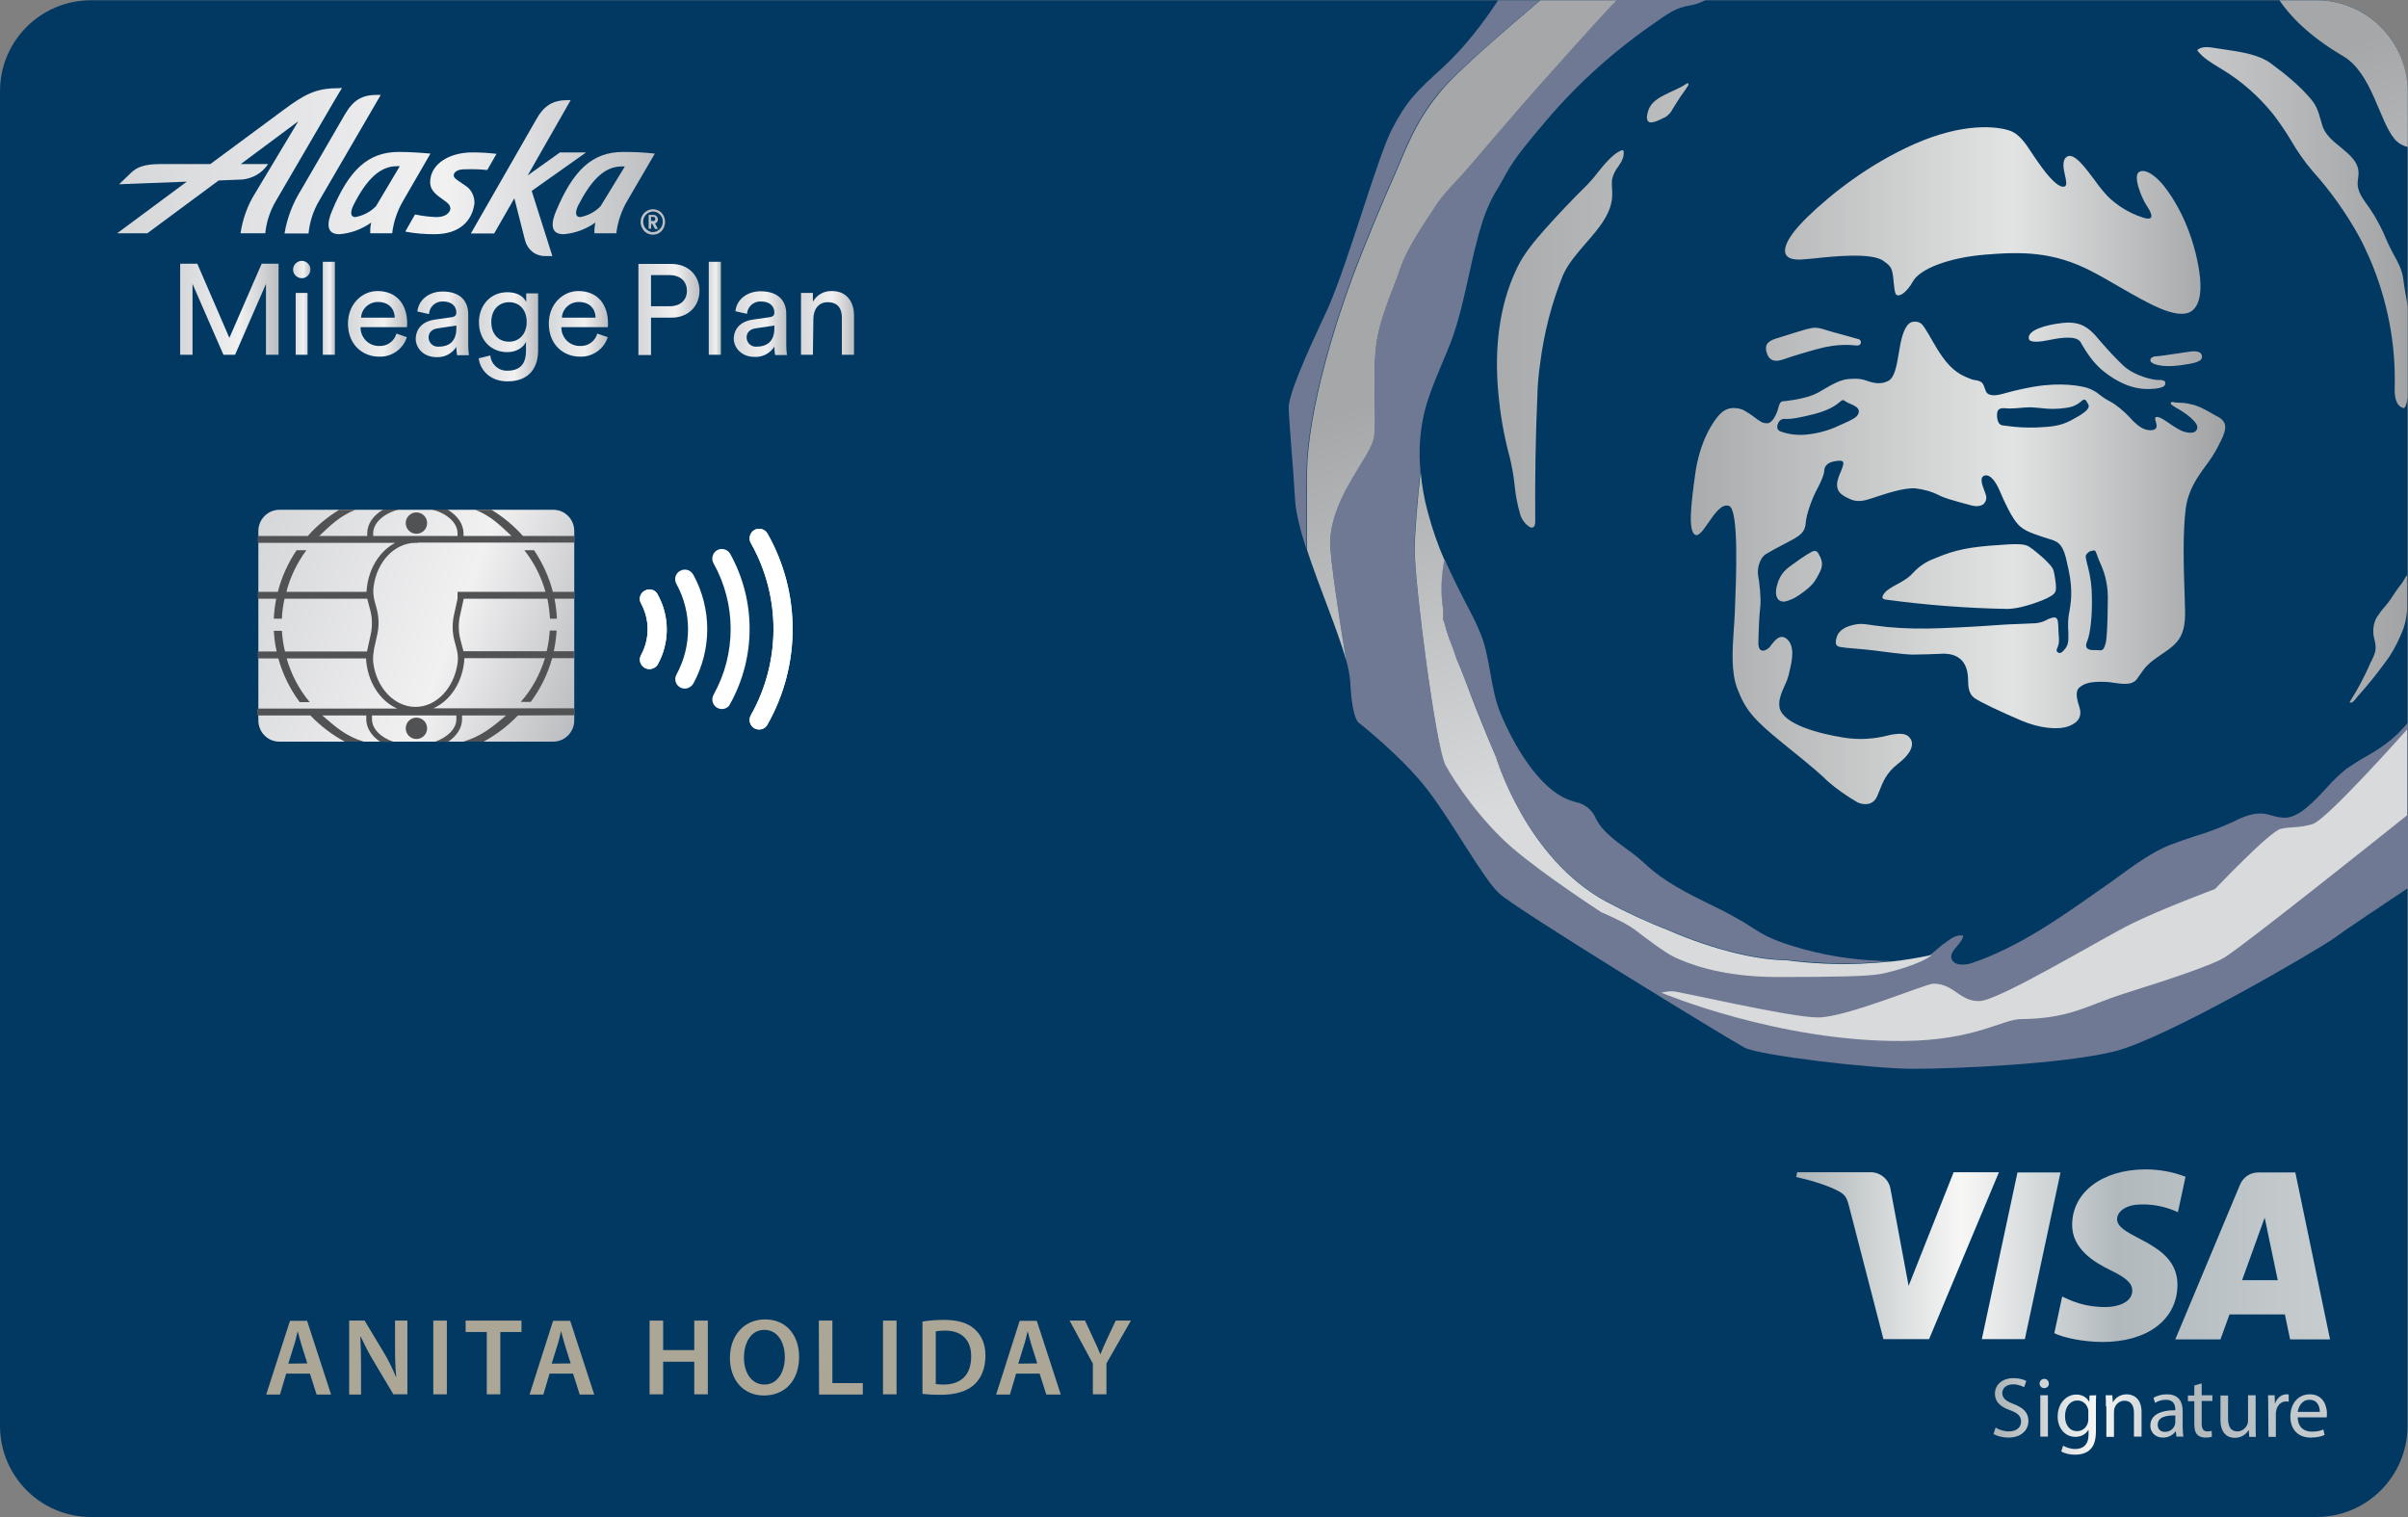 <svg width="500" height="315" viewBox="0 0 500 315" fill="none" xmlns="http://www.w3.org/2000/svg">
<rect x="0" y="0" width="500" height="315" fill="#808080" stroke="none"/>
<g clip-path="url(#clip0)">
<path d="M18.902 0.05H480.999C491.462 0.05 499.901 8.542 499.901 18.96V296.091C499.901 306.558 491.412 315.001 480.999 315.001H18.902C8.439 315.001 -0 306.508 -0 296.091V19.009C-0.05 8.542 8.439 0.05 18.902 0.05Z" fill="#023963"/>
<path d="M59.422 285.229L58.138 289.574H55.276L60.211 274.268H63.765L68.749 289.574H65.739L64.357 285.229H59.422ZM63.814 283.106L62.63 279.354C62.333 278.416 62.087 277.379 61.84 276.49H61.791C61.593 277.379 61.346 278.465 61.05 279.354L59.866 283.155L63.814 283.106Z" fill="#ACA696"/>
<path d="M72.5 289.524V274.219H75.708L79.656 280.785C80.644 282.415 81.483 284.143 82.223 285.92H82.272C82.075 283.896 82.025 281.921 82.025 279.6V274.219H84.592V289.524H81.68L77.682 282.81C76.646 281.131 75.758 279.353 74.919 277.576H74.82C74.919 279.551 74.968 281.575 74.968 284.093V289.574H72.5V289.524Z" fill="#ACA696"/>
<path d="M92.785 274.219V289.524H89.971V274.219H92.785Z" fill="#ACA696"/>
<path d="M101.076 276.589H96.683V274.219H108.282V276.589H103.889V289.524H101.076V276.589Z" fill="#ACA696"/>
<path d="M114.105 285.229L112.822 289.574H109.959L114.845 274.268H118.399L123.384 289.574H120.373L118.991 285.229H114.105ZM118.498 283.106L117.313 279.354C117.017 278.416 116.77 277.379 116.523 276.49H116.474C116.277 277.379 116.03 278.465 115.734 279.354L114.549 283.155L118.498 283.106Z" fill="#ACA696"/>
<path d="M137.696 274.219V280.341H144.161V274.219H146.975V289.524H144.161V282.76H137.696V289.524H134.883V274.219H137.696Z" fill="#ACA696"/>
<path d="M165.926 281.723C165.926 286.857 162.817 289.77 158.622 289.77C154.279 289.77 151.565 286.462 151.565 281.969C151.565 277.279 154.526 273.971 158.869 273.971C163.311 273.971 165.926 277.328 165.926 281.723ZM154.476 281.92C154.476 285.031 156.056 287.499 158.721 287.499C161.386 287.499 162.965 284.981 162.965 281.772C162.965 278.859 161.534 276.143 158.721 276.143C155.908 276.143 154.476 278.81 154.476 281.92Z" fill="#ACA696"/>
<path d="M170.023 274.219H172.836V287.204H179.153V289.574H170.072L170.023 274.219Z" fill="#ACA696"/>
<path d="M186.161 274.219V289.524H183.348V274.219H186.161Z" fill="#ACA696"/>
<path d="M191.541 274.417C193.021 274.17 194.502 274.071 195.983 274.071C198.845 274.071 200.819 274.663 202.201 275.848C203.682 277.083 204.619 278.91 204.619 281.477C204.619 284.242 203.682 286.266 202.25 287.55C200.721 288.932 198.302 289.624 195.341 289.624C194.058 289.624 192.824 289.574 191.541 289.426V274.417ZM194.305 287.402C194.798 287.451 195.341 287.5 195.884 287.5C199.536 287.5 201.658 285.526 201.658 281.625C201.658 278.268 199.733 276.293 196.229 276.293C195.588 276.293 194.946 276.342 194.305 276.441V287.402Z" fill="#ACA696"/>
<path d="M210.986 285.229L209.703 289.574H206.84L211.726 274.268H215.28L220.265 289.574H217.254L215.872 285.229H210.986ZM215.379 283.106L214.194 279.354C213.898 278.416 213.651 277.379 213.404 276.49H213.355C213.158 277.379 212.911 278.465 212.615 279.354L211.43 283.155L215.379 283.106Z" fill="#ACA696"/>
<path d="M226.927 289.524V283.155L222.091 274.219H225.299L227.125 278.168C227.668 279.304 228.062 280.143 228.457 281.18H228.507C228.901 280.193 229.296 279.255 229.839 278.119L231.665 274.219H234.824L229.74 283.106V289.524H226.927Z" fill="#ACA696"/>
<path d="M78.077 42.806C76.942 43.991 75.412 44.781 73.783 45.078C72.747 45.078 72.698 44.041 73.388 42.609C76.054 37.326 78.867 34.512 82.371 34.512H83.012L78.077 42.806ZM82.815 31.549C76.35 31.549 72.401 35.401 68.897 43.893C68.009 46.016 67.516 48.682 70.526 48.633C72.895 48.435 75.116 47.596 77.09 46.213C76.893 46.954 76.843 47.694 76.893 48.435H81.433C81.729 46.016 82.519 43.695 83.753 41.621L89.379 31.895C87.158 31.698 84.987 31.549 82.815 31.549ZM114.697 53.175H113.167C112.23 53.175 111.292 52.879 110.552 52.286C109.811 51.694 109.268 50.854 109.022 49.916L106.801 41.177L102.606 48.484H97.769L111.243 24.983C112.921 21.922 114.747 20.786 118.004 20.786H118.498L109.565 36.437L116.277 31.648H121.706L110.404 39.647L114.697 53.175ZM79.064 19.7L66.282 41.671C65.048 43.745 64.308 46.065 64.061 48.484H59.076C59.619 45.176 60.853 42.066 62.63 39.252L71.562 23.847C73.339 20.786 75.116 19.7 78.324 19.7H79.064ZM124.716 42.806C123.581 43.991 122.1 44.781 120.472 45.078C119.435 45.078 119.386 44.041 120.077 42.609C122.841 37.277 125.555 34.561 129.109 34.561H129.75L124.716 42.806ZM129.405 31.549C122.939 31.549 118.991 35.401 115.438 43.893C114.549 46.016 114.056 48.682 117.066 48.633C119.435 48.435 121.656 47.596 123.63 46.213C123.482 46.954 123.384 47.694 123.433 48.435H127.973C128.27 46.016 129.059 43.695 130.293 41.621L135.969 31.895C133.797 31.648 131.626 31.549 129.405 31.549ZM70.18 18.317C65.64 18.317 63.271 19.552 58.829 22.86L43.678 34.067H34.005C31.241 34.067 28.97 34.166 27.194 35.894L24.726 38.264L38.792 37.721L24.331 48.435H30.599L45.405 37.474C48.268 37.375 50.242 37.277 50.291 37.277C51.377 37.178 52.413 36.832 53.351 36.289C54.289 35.746 55.078 34.956 55.671 34.067H49.995L61.938 25.18L53.055 39.992C51.426 42.56 50.39 45.423 49.946 48.435H55.078C55.325 46.016 56.115 43.695 57.349 41.621L69.44 20.885C70.279 19.453 71.02 18.268 71.02 18.268L70.18 18.317ZM94.216 36.289C94.216 36.734 94.314 36.98 95.203 37.573L96.585 38.511C97.226 38.906 97.72 39.449 98.065 40.14C98.411 40.831 98.559 41.572 98.509 42.313C98.016 45.818 95.499 48.633 90.218 48.633C88.195 48.633 86.171 48.484 84.148 48.089L86.171 44.535C87.652 44.831 89.132 45.028 90.613 45.078C92.587 45.078 93.377 44.139 93.525 43.399C93.525 42.955 93.377 42.411 92.439 41.77L91.353 40.98C89.576 39.696 89.132 38.659 89.379 37.079C89.823 33.969 93.278 31.648 98.115 31.648C99.793 31.648 101.421 31.747 103.099 31.944L101.175 35.302C99.694 35.154 98.213 35.104 96.683 35.154C95.203 35.104 94.364 35.598 94.216 36.289ZM135.525 43.448C136.018 43.448 136.512 43.596 136.956 43.843C137.4 44.139 137.696 44.535 137.894 45.028C138.288 46.016 138.091 47.151 137.4 47.941C137.054 48.336 136.61 48.583 136.067 48.682C135.574 48.781 135.031 48.731 134.587 48.534C134.093 48.336 133.698 47.991 133.452 47.546C132.761 46.509 132.909 45.127 133.748 44.238C134.241 43.745 134.883 43.448 135.525 43.448ZM135.525 48.188C135.919 48.188 136.364 48.089 136.66 47.843C137.005 47.596 137.301 47.299 137.449 46.904C137.597 46.509 137.647 46.114 137.597 45.67C137.548 45.275 137.351 44.88 137.055 44.584C136.462 43.942 135.574 43.745 134.834 44.09C134.439 44.238 134.143 44.535 133.896 44.88C133.649 45.226 133.55 45.621 133.55 46.065C133.55 46.361 133.6 46.608 133.698 46.855C133.797 47.102 133.945 47.349 134.143 47.546C134.34 47.744 134.537 47.892 134.784 47.991C135.031 48.139 135.278 48.237 135.525 48.188ZM135.179 47.497H134.686V44.633H135.673C135.771 44.633 135.919 44.633 136.018 44.683C136.117 44.732 136.215 44.781 136.314 44.88C136.413 44.979 136.462 45.078 136.512 45.176C136.561 45.275 136.61 45.423 136.61 45.522C136.61 45.719 136.561 45.917 136.462 46.065C136.364 46.213 136.215 46.312 136.018 46.411L136.61 47.546H136.018L135.426 46.46H135.228L135.179 47.497ZM135.574 45.917C135.87 45.917 136.067 45.769 136.067 45.473C136.067 45.176 135.919 45.028 135.574 45.028H135.179V45.868H135.574V45.917Z" fill="url(#paint0_linear)"/>
<path d="M55.227 73.665V58.951L48.811 73.665H46.392L39.976 58.951V73.665H37.41V54.755H40.963L47.626 70.159L54.338 54.755H57.842V73.665H55.227Z" fill="url(#paint1_linear)"/>
<path d="M62.63 54.162C63.617 54.162 64.456 54.952 64.456 55.94C64.456 56.927 63.666 57.767 62.679 57.767C61.692 57.767 60.853 56.977 60.853 55.989C60.853 55.002 61.642 54.212 62.63 54.162ZM61.396 73.665V60.828H63.863V73.665H61.396Z" fill="url(#paint2_linear)"/>
<path d="M67.022 73.665V54.36H69.539V73.665H67.022Z" fill="url(#paint3_linear)"/>
<path d="M84.493 70.011C83.703 72.48 81.335 74.158 78.719 74.06C75.264 74.06 72.253 71.542 72.253 67.197C72.253 63.148 75.165 60.433 78.373 60.433C82.322 60.433 84.542 63.148 84.542 67.147C84.542 67.394 84.542 67.691 84.493 67.937H74.869C74.82 70.06 76.498 71.788 78.571 71.838C78.62 71.838 78.669 71.838 78.719 71.838C80.397 71.937 81.877 70.85 82.322 69.27L84.493 70.011ZM81.976 65.962C81.927 64.136 80.742 62.704 78.472 62.704C76.597 62.704 75.067 64.136 74.968 65.962H81.976Z" fill="url(#paint4_linear)"/>
<path d="M90.317 66.357L93.772 65.864C94.561 65.765 94.759 65.37 94.759 64.925C94.759 63.691 93.92 62.605 91.995 62.605C90.514 62.506 89.182 63.642 89.083 65.172V65.222L86.665 64.679C86.912 62.21 89.132 60.531 91.896 60.531C95.746 60.531 97.226 62.704 97.226 65.222V71.64C97.226 72.332 97.276 73.072 97.374 73.763H94.907C94.808 73.171 94.759 72.628 94.759 72.035C93.87 73.418 92.291 74.257 90.613 74.158C87.997 74.158 86.319 72.332 86.319 70.307C86.418 67.937 88.096 66.654 90.317 66.357ZM94.759 68.184V67.592L90.86 68.184C89.774 68.332 88.984 68.974 88.984 70.11C89.034 71.196 89.922 72.035 91.008 71.986H91.057C93.13 71.986 94.759 70.998 94.759 68.184Z" fill="url(#paint5_linear)"/>
<path d="M101.816 73.813C101.964 75.639 103.494 77.022 105.32 76.973C107.985 76.973 109.219 75.59 109.219 72.825V70.999C108.627 72.183 107.245 73.121 105.32 73.121C101.915 73.121 99.447 70.554 99.447 66.9C99.447 63.444 101.816 60.679 105.32 60.679C107.294 60.679 108.627 61.42 109.269 62.704V60.926H111.736V72.776C111.736 76.034 110.157 79.194 105.32 79.194C102.112 79.194 99.743 77.17 99.398 74.405L101.816 73.813ZM109.367 66.851C109.367 64.382 107.887 62.753 105.715 62.753C103.544 62.753 102.014 64.382 102.014 66.851C102.014 69.32 103.445 70.949 105.715 70.949C107.837 70.949 109.367 69.32 109.367 66.851Z" fill="url(#paint6_linear)"/>
<path d="M126.197 70.011C125.407 72.48 123.038 74.158 120.422 74.06C116.968 74.06 113.957 71.542 113.957 67.197C113.957 63.148 116.869 60.433 120.077 60.433C124.025 60.433 126.246 63.148 126.246 67.147C126.246 67.394 126.246 67.691 126.197 67.937H116.573C116.524 70.06 118.202 71.788 120.274 71.838C120.324 71.838 120.373 71.838 120.422 71.838C122.1 71.937 123.581 70.85 124.025 69.27L126.197 70.011ZM123.68 65.962C123.63 64.136 122.446 62.704 120.176 62.704C118.3 62.704 116.77 64.136 116.672 65.962H123.68Z" fill="url(#paint7_linear)"/>
<path d="M135.179 65.962V73.714H132.563V54.804H139.424C142.928 54.804 145.247 57.223 145.247 60.383C145.247 63.543 142.928 65.962 139.424 65.962H135.179ZM138.979 63.593C141.25 63.593 142.632 62.358 142.632 60.383C142.632 58.408 141.25 57.125 138.979 57.125H135.179V63.593H138.979Z" fill="url(#paint8_linear)"/>
<path d="M147.172 73.665V54.36H149.689V73.665H147.172Z" fill="url(#paint9_linear)"/>
<path d="M156.352 66.357L159.806 65.864C160.596 65.765 160.794 65.37 160.794 64.925C160.794 63.691 159.955 62.605 158.03 62.605C156.549 62.506 155.217 63.642 155.118 65.123V65.172L152.7 64.629C152.946 62.161 155.167 60.482 157.931 60.482C161.781 60.482 163.261 62.654 163.261 65.172V71.591C163.261 72.282 163.311 73.023 163.409 73.714H160.942C160.843 73.121 160.794 72.578 160.794 71.986C159.905 73.368 158.326 74.208 156.648 74.109C154.032 74.109 152.354 72.282 152.354 70.258C152.453 67.937 154.131 66.654 156.352 66.357ZM160.794 68.184V67.592L156.895 68.184C155.809 68.332 155.019 68.974 155.019 70.11C155.069 71.196 155.957 72.035 157.043 71.986H157.092C159.116 71.986 160.794 70.998 160.794 68.184Z" fill="url(#paint10_linear)"/>
<path d="M168.789 73.665H166.321V60.828H168.789V62.654C169.578 61.223 171.108 60.383 172.737 60.433C175.797 60.433 177.327 62.654 177.327 65.518V73.665H174.81V65.962C174.81 64.185 174.07 62.753 171.849 62.753C169.875 62.753 168.888 64.333 168.888 66.259L168.789 73.665Z" fill="url(#paint11_linear)"/>
<path fill-rule="evenodd" clip-rule="evenodd" d="M430.263 254.271C430.214 259.258 434.705 262.023 438.111 263.701C441.615 265.38 442.75 266.516 442.75 267.997C442.75 270.317 439.986 271.354 437.37 271.404C432.879 271.453 430.263 270.169 428.191 269.231L426.562 276.835C428.635 277.822 432.484 278.612 436.531 278.661C445.909 278.661 452.078 274.02 452.127 266.812C452.176 257.678 439.493 257.184 439.591 253.086C439.641 251.852 440.825 250.519 443.392 250.173C446.402 249.877 449.462 250.42 452.226 251.704L453.805 244.347C451.14 243.31 448.278 242.817 445.415 242.817C436.531 242.866 430.313 247.556 430.263 254.271ZM468.907 243.458C467.229 243.458 465.749 244.446 465.107 246.026L451.683 278.118H461.06L462.935 272.934H474.435L475.521 278.118H483.812L476.606 243.458H468.907V243.458ZM470.24 252.839L472.954 265.824H465.551L470.24 252.839ZM418.912 243.458L411.509 278.069H420.442L427.845 243.458H418.912ZM405.636 243.458L396.308 267.009L392.557 246.964C392.261 244.94 390.485 243.409 388.412 243.409H373.162L372.964 244.396C376.073 245.088 379.627 246.174 381.798 247.359C383.131 248.099 383.476 248.692 383.921 250.42L391.077 278.069H400.553L415.063 243.409H405.636V243.458Z" fill="url(#paint12_linear)"/>
<path d="M142.187 142.984C141.102 142.984 140.213 142.096 140.213 141.009C140.213 140.664 140.312 140.368 140.46 140.071C143.668 134.196 143.668 127.136 140.46 121.26C139.917 120.322 140.213 119.088 141.2 118.545C142.138 118.002 143.372 118.298 143.915 119.285C143.915 119.285 143.915 119.335 143.964 119.335C147.814 126.395 147.814 134.887 143.964 141.947C143.569 142.589 142.878 142.984 142.187 142.984Z" fill="white"/>
<path d="M134.834 138.936C133.748 138.936 132.86 138.047 132.86 136.961C132.86 136.615 132.958 136.319 133.106 136.023C134.932 132.665 134.932 128.666 133.106 125.309C132.563 124.371 132.909 123.136 133.896 122.643C134.834 122.1 136.067 122.445 136.561 123.433C139.078 127.975 139.078 133.455 136.561 137.998C136.216 138.541 135.574 138.936 134.834 138.936Z" fill="white"/>
<path d="M134.834 138.936C133.748 138.936 132.86 138.047 132.86 136.961C132.86 136.615 132.958 136.319 133.106 136.023C134.932 132.665 134.932 128.666 133.106 125.309C132.563 124.371 132.909 123.136 133.896 122.643C134.834 122.1 136.067 122.445 136.561 123.433C139.078 127.975 139.078 133.455 136.561 137.998C136.216 138.541 135.574 138.936 134.834 138.936Z" fill="white"/>
<path d="M149.886 147.23C148.801 147.23 147.912 146.342 147.912 145.256C147.912 144.91 148.011 144.564 148.159 144.268C152.897 135.776 152.897 125.457 148.159 116.965C147.616 116.027 147.962 114.792 148.899 114.249C149.837 113.706 151.071 114.052 151.614 114.99C156.993 124.667 156.993 136.467 151.614 146.144C151.318 146.835 150.627 147.23 149.886 147.23Z" fill="white"/>
<path d="M157.635 151.477C157.289 151.477 156.944 151.378 156.648 151.23C155.71 150.687 155.365 149.502 155.908 148.514C162.175 137.405 162.175 123.828 155.908 112.768C155.365 111.83 155.71 110.596 156.648 110.053C157.586 109.509 158.819 109.855 159.362 110.793C166.321 123.087 166.321 138.146 159.362 150.44C159.017 151.082 158.375 151.477 157.635 151.477Z" fill="white"/>
<path d="M157.635 151.477C157.289 151.477 156.944 151.378 156.648 151.23C155.71 150.687 155.365 149.502 155.908 148.514C162.175 137.405 162.175 123.828 155.908 112.768C155.365 111.83 155.71 110.596 156.648 110.053C157.586 109.509 158.819 109.855 159.362 110.793C166.321 123.087 166.321 138.146 159.362 150.44C159.017 151.082 158.375 151.477 157.635 151.477Z" fill="white"/>
<path d="M57.99 105.856H114.895C117.313 105.856 119.238 107.831 119.238 110.251V149.601C119.238 152.02 117.264 153.995 114.895 153.995H57.99C55.572 153.995 53.647 152.02 53.647 149.601V110.251C53.647 107.831 55.621 105.856 57.99 105.856Z" fill="url(#paint13_linear)"/>
<path d="M119.287 148.514V147.082H89.971C93.574 145.502 96.19 141.454 96.437 136.665H113.167C112.131 140.022 110.453 143.132 108.133 145.749H110.206C112.23 143.034 113.76 139.923 114.648 136.665H119.189V135.233H114.994C115.29 133.801 115.487 132.369 115.586 130.937H114.155C114.056 132.369 113.858 133.801 113.513 135.233H96.239L95.598 132.813C95.203 131.283 95.153 129.703 95.45 128.123L96.289 124.321H113.661C113.957 125.704 114.105 127.086 114.204 128.469H115.635C115.586 127.086 115.388 125.704 115.142 124.321H119.238V122.889H114.796C114.006 119.828 112.674 116.915 110.897 114.249H108.874C110.897 116.817 112.378 119.73 113.266 122.889H95.005V124.321L94.216 127.926C93.87 129.604 93.92 131.382 94.364 133.06L94.808 134.739C94.907 135.085 94.956 135.381 95.005 135.726C95.104 136.418 95.104 137.109 95.005 137.751C94.265 142.886 90.613 146.786 86.27 146.786C81.927 146.786 78.225 142.886 77.534 137.8C77.436 137.109 77.436 136.418 77.534 135.726C77.584 135.381 77.633 135.035 77.682 134.69L78.373 131.579C78.719 129.9 78.669 128.123 78.225 126.444L77.781 124.815C77.682 124.469 77.633 124.124 77.584 123.778C77.485 123.087 77.485 122.445 77.584 121.754C78.275 116.619 81.927 112.719 86.319 112.719H86.813V112.669H119.238V111.287H108.578C106.702 109.164 104.481 107.337 102.063 105.856H98.707C101.915 107.139 103.79 109.016 106.209 111.287H96.239V110.744C96.239 108.769 94.956 107.041 92.933 105.806H89.725C92.784 106.596 95.005 108.522 95.005 110.744V111.287H77.485V110.744C77.485 108.571 79.706 106.596 82.766 105.806H79.558C77.534 106.991 76.251 108.769 76.251 110.744V111.287H66.282C68.7 109.016 70.575 107.139 73.783 105.856H70.427C68.009 107.337 65.788 109.164 63.913 111.287H53.499V112.719H82.075C78.719 114.447 76.35 118.347 76.103 122.889H59.471C60.261 119.779 61.692 116.866 63.617 114.249H61.593C59.816 116.866 58.484 119.779 57.694 122.889H53.499V124.321H57.349C57.102 125.704 56.904 127.086 56.855 128.469H58.533C58.583 127.086 58.78 125.704 59.076 124.321H76.251L76.893 126.741C77.287 128.271 77.337 129.851 77.041 131.431L76.202 135.282H59.175C58.829 133.9 58.632 132.468 58.533 130.987H56.855C56.954 132.418 57.102 133.85 57.447 135.282H53.499V136.714H57.793C58.681 139.973 60.211 143.083 62.235 145.799H64.308C62.087 143.132 60.458 140.022 59.52 136.714H76.004C76.251 141.503 78.867 145.552 82.47 147.132H53.4V148.563H64.456C66.528 150.736 68.947 152.563 71.562 153.994H75.511C71.809 152.859 69.736 150.983 66.923 148.563H76.054V149.353C76.054 151.18 77.189 152.859 78.966 154.044H81.729C79.114 153.155 77.238 151.378 77.238 149.353V148.563H94.759V149.353C94.759 151.328 92.933 153.106 90.267 154.044H93.031C94.808 152.859 95.943 151.18 95.943 149.353V148.563H105.073C102.26 150.983 99.941 152.859 96.239 153.994H100.434C103.05 152.563 105.468 150.736 107.541 148.563L119.287 148.514Z" fill="#515254"/>
<path d="M86.467 110.842C87.694 110.842 88.688 109.848 88.688 108.621C88.688 107.394 87.694 106.399 86.467 106.399C85.241 106.399 84.246 107.394 84.246 108.621C84.246 109.848 85.241 110.842 86.467 110.842Z" fill="#515254"/>
<path d="M86.467 153.451C87.694 153.451 88.688 152.457 88.688 151.23C88.688 150.003 87.694 149.008 86.467 149.008C85.241 149.008 84.246 150.003 84.246 151.23C84.246 152.457 85.241 153.451 86.467 153.451Z" fill="#515254"/>
<path d="M496.989 52.78C496.545 51.941 496.101 51.101 495.706 50.212C494.719 47.744 493.485 45.374 492.005 43.201C491.857 42.955 491.659 42.757 491.511 42.51C490.524 41.128 489.537 39.745 489.537 38.116C489.537 37.77 489.586 37.375 489.636 37.03C489.685 36.684 489.734 36.289 489.734 35.944C489.734 33.623 487.859 32.093 485.934 30.513C484.404 29.278 482.874 27.994 482.282 26.267C482.134 25.773 481.986 25.279 481.838 24.785C481.394 23.255 481.048 21.971 479.814 20.539C477.544 17.824 474.336 15.207 471.474 13.133C469.006 11.306 465.206 10.763 461.899 10.27C461.109 10.171 460.32 10.023 459.629 9.924C458.444 9.727 457.062 9.628 456.223 10.418C457.359 11.998 459.086 12.985 460.764 14.022L461.504 14.466C465.551 16.935 469.105 20.095 472.066 23.798C473.398 25.526 474.583 27.303 475.718 29.18C477.001 31.401 478.482 33.524 480.16 35.499C483.911 39.647 487.119 44.189 489.833 49.077C490.672 50.607 491.412 52.237 492.103 53.817C495.706 62.21 497.483 71.344 497.236 80.478C497.187 82.157 497.384 84.23 499.013 84.724C499.408 84.872 499.704 83.984 499.951 82.552V63.642C499.605 61.716 499.26 59.84 499.013 57.915C498.766 55.989 497.878 54.36 496.989 52.78Z" fill="#023963"/>
<path d="M496.989 52.78C496.545 51.941 496.101 51.101 495.706 50.212C494.719 47.744 493.485 45.374 492.005 43.201C491.857 42.955 491.659 42.757 491.511 42.51C490.524 41.128 489.537 39.745 489.537 38.116C489.537 37.77 489.586 37.375 489.636 37.03C489.685 36.684 489.734 36.289 489.734 35.944C489.734 33.623 487.859 32.093 485.934 30.513C484.404 29.278 482.874 27.994 482.282 26.267C482.134 25.773 481.986 25.279 481.838 24.785C481.394 23.255 481.048 21.971 479.814 20.539C477.544 17.824 474.336 15.207 471.474 13.133C469.006 11.306 465.206 10.763 461.899 10.27C461.109 10.171 460.32 10.023 459.629 9.924C458.444 9.727 457.062 9.628 456.223 10.418C457.359 11.998 459.086 12.985 460.764 14.022L461.504 14.466C465.551 16.935 469.105 20.095 472.066 23.798C473.398 25.526 474.583 27.303 475.718 29.18C477.001 31.401 478.482 33.524 480.16 35.499C483.911 39.647 487.119 44.189 489.833 49.077C490.672 50.607 491.412 52.237 492.103 53.817C495.706 62.21 497.483 71.344 497.236 80.478C497.187 82.157 497.384 84.23 499.013 84.724C499.408 84.872 499.704 83.984 499.951 82.552V63.642C499.605 61.716 499.26 59.84 499.013 57.915C498.766 55.989 497.878 54.36 496.989 52.78Z" fill="url(#paint14_linear)"/>
<path d="M499.161 120.421C499.013 120.717 498.815 120.964 498.618 121.26C497.828 122.248 497.088 123.334 496.397 124.42C496.002 124.963 495.607 125.506 495.163 126C494.719 126.494 494.275 127.037 493.929 127.629C493.683 127.876 493.485 128.172 493.337 128.518C492.893 129.456 492.745 130.444 492.794 131.48C492.844 131.875 492.893 132.221 492.992 132.616C493.09 133.011 493.189 133.455 493.239 133.85C493.436 135.183 492.942 136.171 492.4 137.257C492.202 137.652 492.005 137.998 491.857 138.442C490.771 140.812 489.586 143.083 488.204 145.255L487.859 145.848C488.254 146.045 488.649 145.7 488.895 145.404L489.586 144.564C491.906 141.997 494.028 139.281 496.052 136.467C497.285 134.591 498.273 132.567 499.062 130.493C499.457 129.308 499.704 128.024 499.803 126.79V119.433C499.605 119.68 499.358 120.026 499.161 120.421Z" fill="#023963"/>
<path d="M499.161 120.421C499.013 120.717 498.815 120.964 498.618 121.26C497.828 122.248 497.088 123.334 496.397 124.42C496.002 124.963 495.607 125.506 495.163 126C494.719 126.494 494.275 127.037 493.929 127.629C493.683 127.876 493.485 128.172 493.337 128.518C492.893 129.456 492.745 130.444 492.794 131.48C492.844 131.875 492.893 132.221 492.992 132.616C493.09 133.011 493.189 133.455 493.239 133.85C493.436 135.183 492.942 136.171 492.4 137.257C492.202 137.652 492.005 137.998 491.857 138.442C490.771 140.812 489.586 143.083 488.204 145.255L487.859 145.848C488.254 146.045 488.649 145.7 488.895 145.404L489.586 144.564C491.906 141.997 494.028 139.281 496.052 136.467C497.285 134.591 498.273 132.567 499.062 130.493C499.457 129.308 499.704 128.024 499.803 126.79V119.433C499.605 119.68 499.358 120.026 499.161 120.421Z" fill="url(#paint15_linear)"/>
<path d="M337.134 31.401C337.084 31.253 336.985 31.056 336.492 31.302C334.814 32.043 333.136 34.117 331.655 35.944C331.014 36.832 330.273 37.622 329.533 38.412C326.523 41.375 323.611 44.436 320.798 47.596C318.577 50.114 316.405 52.681 314.974 55.693C311.174 63.593 310.335 72.529 311.075 81.169C311.47 85.86 312.259 90.451 313.493 94.994C313.937 96.82 314.283 98.697 314.48 100.622C314.678 102.745 315.073 104.819 315.665 106.843C316.01 107.929 316.701 108.868 317.688 109.46C318.034 109.658 318.774 109.658 318.774 108.374C318.725 99.684 318.823 91.093 319.218 82.354C319.268 80.034 319.465 77.713 319.81 75.393C320.6 69.122 322.179 62.951 324.548 57.125C325.535 54.853 327.362 52.73 329.237 50.558C332.05 47.349 334.863 44.09 334.765 40.19C334.765 39.844 334.765 39.498 334.715 39.153C334.666 38.462 334.666 37.77 334.765 37.079C335.011 36.19 335.406 35.351 335.998 34.611C336.64 33.672 337.282 32.685 337.134 31.401C337.134 31.401 337.183 31.451 337.134 31.401Z" fill="#023963"/>
<path d="M337.134 31.401C337.084 31.253 336.985 31.056 336.492 31.302C334.814 32.043 333.136 34.117 331.655 35.944C331.014 36.832 330.273 37.622 329.533 38.412C326.523 41.375 323.611 44.436 320.798 47.596C318.577 50.114 316.405 52.681 314.974 55.693C311.174 63.593 310.335 72.529 311.075 81.169C311.47 85.86 312.259 90.451 313.493 94.994C313.937 96.82 314.283 98.697 314.48 100.622C314.678 102.745 315.073 104.819 315.665 106.843C316.01 107.929 316.701 108.868 317.688 109.46C318.034 109.658 318.774 109.658 318.774 108.374C318.725 99.684 318.823 91.093 319.218 82.354C319.268 80.034 319.465 77.713 319.81 75.393C320.6 69.122 322.179 62.951 324.548 57.125C325.535 54.853 327.362 52.73 329.237 50.558C332.05 47.349 334.863 44.09 334.765 40.19C334.765 39.844 334.765 39.498 334.715 39.153C334.666 38.462 334.666 37.77 334.765 37.079C335.011 36.19 335.406 35.351 335.998 34.611C336.64 33.672 337.282 32.685 337.134 31.401C337.134 31.401 337.183 31.451 337.134 31.401Z" fill="url(#paint16_linear)"/>
<path d="M349.768 17.626L349.571 17.774C348.929 18.169 348.189 18.465 347.498 18.811L346.461 19.305C344.24 20.342 342.365 21.378 342.02 23.946C341.921 24.291 341.97 24.637 342.069 24.983C342.118 25.032 342.168 25.131 342.217 25.18C342.76 25.872 344.635 24.884 345.524 24.44L345.77 24.341C346.461 23.897 347.004 23.304 347.35 22.564L347.596 22.169C347.843 21.773 348.09 21.378 348.337 20.984C348.534 20.687 348.732 20.441 348.88 20.144C349.126 19.799 349.373 19.453 349.62 19.107C349.867 18.762 350.114 18.416 350.36 18.021C350.508 17.824 350.706 17.429 350.558 17.33C350.41 17.182 350.064 17.478 349.768 17.626Z" fill="#023963"/>
<path d="M349.768 17.626L349.571 17.774C348.929 18.169 348.189 18.465 347.498 18.811L346.461 19.305C344.24 20.342 342.365 21.378 342.02 23.946C341.921 24.291 341.97 24.637 342.069 24.983C342.118 25.032 342.168 25.131 342.217 25.18C342.76 25.872 344.635 24.884 345.524 24.44L345.77 24.341C346.461 23.897 347.004 23.304 347.35 22.564L347.596 22.169C347.843 21.773 348.09 21.378 348.337 20.984C348.534 20.687 348.732 20.441 348.88 20.144C349.126 19.799 349.373 19.453 349.62 19.107C349.867 18.762 350.114 18.416 350.36 18.021C350.508 17.824 350.706 17.429 350.558 17.33C350.41 17.182 350.064 17.478 349.768 17.626Z" fill="url(#paint17_linear)"/>
<path fill-rule="evenodd" clip-rule="evenodd" d="M412.151 52.879C419.85 52.237 426.365 52.237 434.212 56.285C436.137 57.273 438.16 58.458 440.134 59.593C445.958 62.951 451.486 66.16 454.595 64.876C456.668 63.889 457.901 60.581 455.878 52.484C453.855 44.386 450.054 39.4 448.771 37.968C447.488 36.536 445.514 34.956 444.181 35.697C442.849 36.437 444.527 40.881 445.81 42.806C447.093 44.732 447.241 45.966 444.823 45.127C442.108 44.238 439.591 42.708 437.568 40.683C436.63 39.647 435.742 38.56 434.952 37.425C432.929 34.709 430.708 31.747 429.276 32.487C428.092 33.129 428.437 34.956 428.783 36.437C429.03 37.523 429.227 38.462 428.734 38.709C427.549 39.202 425.328 36.734 423.403 33.969C422.91 33.278 422.416 32.586 421.972 31.895C420.59 29.772 419.258 27.748 417.234 27.106C414.569 26.217 407.709 25.427 397.592 29.871C388.066 34.067 380.219 40.288 375.382 44.979C370.546 49.669 370.447 51.792 370.743 52.681C371.089 53.57 372.174 54.113 374.938 53.817L376.616 53.669C380.762 53.224 388.708 52.385 391.126 54.212C392.706 55.347 392.952 55.643 393.199 58.556C393.446 61.272 393.693 61.272 394.087 61.321H394.186C394.581 61.371 395.864 60.828 397.246 58.359C398.677 55.89 404.452 53.52 412.151 52.879ZM378.936 72.085C376.715 72.578 372.471 73.862 370.2 74.652C367.93 75.442 367.19 74.257 366.943 73.516C366.301 71.838 366.795 70.949 368.72 70.307L368.917 70.258C370.793 69.665 374.395 68.53 375.185 68.332L375.481 68.283C376.221 68.085 377.06 67.839 378.837 68.431C379.874 68.777 381.552 69.221 383.032 69.616C384.463 70.011 385.697 70.357 385.993 70.455C386.635 70.702 386.586 71.887 385.401 71.739C383.23 71.492 381.058 71.64 378.936 72.085ZM421.281 70.357C421.479 71.245 423.65 70.999 425.772 70.554C427.944 70.11 431.103 69.665 431.991 70.999L432.238 71.443C433.126 72.924 434.508 75.294 436.877 77.17C439.493 79.244 442.75 80.922 446.402 80.774C449.906 80.676 449.659 79.737 449.561 79.343V79.293C449.511 78.997 448.722 78.849 448.08 78.898C447.439 78.948 443.589 78.256 441.072 76.084C439.394 74.504 437.815 72.825 436.334 71.097C435.84 70.554 435.446 70.06 435.1 69.665L435.051 69.616C433.768 68.283 432.188 66.654 428.388 67.049C424.588 67.444 420.886 68.629 421.281 70.357ZM452.423 75.886C448.969 76.331 446.501 75.639 446.501 74.8C446.501 74.109 447.488 73.961 447.981 73.961C448.376 73.961 450.597 73.615 452.325 73.368C452.966 73.27 453.558 73.171 453.953 73.121C455.384 72.875 457.062 72.727 457.211 73.912C457.359 75.096 455.829 75.442 452.423 75.886ZM371.681 124.568C372.372 124.321 372.964 123.976 373.556 123.581C374.346 123.038 375.136 122.445 375.827 121.803C376.616 121.112 377.06 120.371 377.899 118.742C378.738 117.064 378.146 115.928 377.554 114.891C377.06 114.002 376.221 114.496 375.58 114.94L375.284 115.089C374.692 115.434 373.063 116.57 371.73 117.557L371.533 117.705L371.286 117.903C370.151 118.792 369.361 120.026 369.016 121.458C368.621 122.593 368.621 124.272 369.559 124.716C370.2 125.111 371.039 124.864 371.681 124.568ZM424.045 124.667C422.219 125.358 419.455 126.346 416.938 126.444C408.499 126.296 400.059 125.654 391.669 124.519C391.126 124.469 390.435 124.272 391.225 123.235C391.817 122.445 392.854 121.902 393.939 121.31C394.68 120.915 395.371 120.52 396.062 120.026C396.506 119.68 396.95 119.285 397.295 118.89C398.431 117.656 399.862 116.669 401.441 116.076L401.54 116.027C404.698 114.743 407.067 113.805 413.138 113.311C419.208 112.817 420.442 112.916 421.38 113.558C422.318 114.2 423.157 114.891 423.996 115.632L424.44 116.027C425.18 116.767 426.167 117.656 426.414 118.495C426.661 119.532 427.105 122.1 426.809 122.791C426.513 123.482 425.871 123.877 424.045 124.667ZM397.394 66.802C395.914 66.851 395.025 68.925 394.482 72.085C394.384 72.578 394.334 73.023 394.235 73.516C393.791 76.084 393.396 78.306 392.163 79.046C390.583 79.935 389.053 79.491 388.165 79.244C388.017 79.194 387.869 79.145 387.721 79.096C386.832 78.75 385.845 78.602 384.908 78.651H384.76C383.378 78.701 382.44 78.75 379.923 80.132C379.38 80.429 378.936 80.676 378.541 80.922C377.258 81.762 375.827 82.354 374.346 82.65C373.112 82.947 371.928 83.144 370.694 83.292H370.645H370.447C369.904 83.342 369.608 83.342 369.263 84.675C368.868 86.156 368.029 87.736 367.091 87.884C366.499 87.933 365.857 87.785 365.364 87.39C365.265 87.341 365.216 87.292 365.117 87.242L364.771 86.995C363.883 86.304 362.945 85.662 361.958 85.119C360.971 84.724 358.997 84.23 357.319 85.81C355.641 87.39 352.927 91.834 352.038 98.154C351.15 104.473 350.41 110.497 352.088 111.089C352.779 111.336 353.716 110.003 354.703 108.571C356.036 106.646 357.516 104.473 359.046 105.066C361.119 105.905 360.478 120.618 360.231 126.839C360.182 127.679 360.182 128.321 360.132 128.814C360.083 129.506 360.034 130.197 359.984 130.987C359.737 134.838 359.392 139.627 360.774 143.083C362.402 147.28 363.883 149.255 370.447 154.538C377.011 159.821 378.097 160.857 379.528 162.24C381.453 163.919 383.526 165.35 385.747 166.634C386.734 167.078 388.856 167.473 389.794 165.301C389.942 164.955 390.09 164.61 390.238 164.215C390.978 162.339 391.718 160.462 393.989 158.685C396.802 156.562 397.443 154.686 396.753 153.501C396.062 152.316 394.877 152.217 392.952 152.513C392.607 152.563 392.261 152.661 391.817 152.76C388.856 153.501 385.796 153.649 382.785 153.155C377.751 152.365 370.2 150.39 369.509 146.934C369.213 145.354 369.954 143.774 370.595 142.293C370.941 141.602 371.237 140.812 371.434 140.071C371.484 139.874 371.533 139.627 371.582 139.331C372.076 137.306 372.816 134.097 370.941 132.616C369.559 131.53 368.424 133.11 367.683 134.048V134.097C366.992 135.085 365.068 136.023 365.117 133.455V133.258C365.166 130.789 365.265 128.172 365.512 125.901C365.709 124.321 365.314 120.816 365.068 119.532C364.821 118.248 365.265 115.977 366.696 115.039C367.585 114.496 368.966 113.756 370.2 113.114C371.089 112.62 371.928 112.225 372.421 111.929L372.52 111.879C373.655 111.188 374.84 110.448 374.938 108.621C375.037 106.794 376.37 103.239 377.307 101.56C378.196 99.882 378.738 98.598 378.788 97.709C378.837 96.821 379.429 96.031 380.959 95.784C382.44 95.537 383.032 95.586 382.637 96.821C382.539 97.216 382.341 97.611 382.193 98.005C381.798 98.944 381.404 99.931 381.453 100.77C381.502 102.005 382.193 102.647 383.328 103.239C384.513 103.832 385.599 104.523 388.461 103.535L388.757 103.437C391.62 102.498 395.371 101.215 397.74 101.412C399.418 101.61 401.096 102.054 402.626 102.844C403.317 103.19 404.057 103.437 404.797 103.683L404.995 103.733C406.327 104.128 406.623 104.227 409.239 104.918C410.621 105.313 411.46 104.967 411.805 104.72C412.348 104.227 412.595 103.486 412.348 102.795C412.25 102.449 412.151 102.153 412.003 101.807C411.559 100.622 411.065 99.191 411.953 98.796C413.138 98.302 414.372 99.882 415.26 102.005C416.148 104.128 417.728 107.535 419.06 108.917C420.195 110.151 421.824 110.694 423.7 111.336L424.44 111.583C424.785 111.682 425.081 111.781 425.378 111.879C427.056 112.373 428.191 112.719 428.98 115.879C429.869 119.631 430.017 120.915 430.066 122.643C430.115 124.025 429.967 125.457 429.721 126.839C429.523 127.728 429.425 128.666 429.425 129.604C429.425 130.197 429.425 130.74 429.474 131.234C429.523 133.11 429.523 133.949 428.586 134.986C428.191 135.43 427.747 135.825 427.253 135.43C426.907 135.134 427.056 134.838 427.204 134.492C427.253 134.393 427.302 134.245 427.352 134.097C427.598 133.455 427.549 132.616 427.45 131.53C427.45 131.234 427.401 130.839 427.401 130.493V130.295C427.401 129.9 427.352 129.506 427.302 129.111C427.253 128.469 426.908 128.123 426.365 128.222C425.871 128.321 425.378 128.469 424.983 128.716C424.292 129.111 423.502 129.308 422.762 129.407C421.972 129.456 420.788 129.506 419.455 129.555C417.777 129.604 415.951 129.703 414.569 129.802C412.151 129.999 406.919 130.295 402.872 130.444C399.22 130.592 395.568 130.542 391.916 130.197C389.942 129.999 388.757 129.802 387.968 129.703C387.425 129.604 386.931 129.555 386.388 129.555C385.599 129.555 381.996 129.95 381.354 132.369C381.009 133.653 381.157 134.147 382.095 134.344C382.588 134.443 383.921 134.591 385.352 134.69C386.635 134.788 387.968 134.937 388.856 135.035H388.905C390.83 135.282 395.025 135.875 397.049 135.924C398.825 135.924 401.046 135.825 402.675 135.776L403.415 135.727C404.896 135.727 408.499 135.973 408.647 140.911C408.647 142.589 408.795 144.071 409.93 144.91C411.065 145.749 415.606 147.872 419.653 149.6C423.7 151.328 427.5 151.575 429.573 150.785C431.645 149.995 432.386 148.662 431.744 146.737C431.103 144.811 430.954 143.379 431.793 142.737C432.633 142.096 433.57 141.404 437.469 141.602C437.963 141.651 438.506 141.701 439.048 141.799C440.875 142.046 442.799 142.342 443.786 140.911C443.885 140.763 443.984 140.614 444.082 140.466C445.563 138.343 445.909 137.85 448.969 135.776C452.226 133.603 453.854 132.122 453.706 126.642C453.657 125.605 453.657 124.469 453.608 123.235C453.41 117.705 453.213 110.448 453.854 105.56C454.397 101.708 456.223 99.141 458 96.722C458.889 95.537 459.678 94.352 460.369 93.068C462.195 89.612 462.985 87.785 460.369 86.452C459.925 86.205 459.53 86.008 459.135 85.761C457.359 84.773 456.372 84.23 454.891 83.934C454.151 83.737 453.41 83.638 452.67 83.638C452.374 83.638 452.127 83.589 451.831 83.589C451.041 83.441 450.844 83.441 450.745 83.638C450.647 83.835 450.893 84.082 451.634 84.527L451.782 84.625C452.867 85.218 453.904 85.909 454.842 86.699C455.73 87.538 456.668 88.427 456.075 89.316C455.582 90.205 453.706 89.908 452.423 89.168C451.782 88.822 450.943 88.279 450.252 87.785C449.709 87.39 449.166 87.045 448.574 86.749C447.883 86.502 447.34 86.452 447.537 87.143C447.537 87.242 447.587 87.292 447.587 87.39C447.784 88.032 447.981 88.723 447.537 89.069C446.994 89.513 445.366 89.513 443.885 88.279C443.342 87.835 442.799 87.341 442.355 86.798C441.664 86.057 440.924 85.366 440.134 84.724C439.443 84.181 438.703 83.638 437.913 83.243C437.469 82.996 437.025 82.749 436.63 82.453L436.087 82.058C435.298 81.367 434.36 80.873 433.373 80.528C431.991 80.132 428.092 79.343 422.416 80.281C420.492 80.626 418.567 81.021 416.642 81.564C415.359 81.91 414.569 82.157 413.681 82.058C412.644 81.91 412.447 81.614 412.101 80.577C411.756 79.54 411.559 79.392 411.016 79.145C410.769 79.046 410.522 78.997 410.226 78.948C409.732 78.898 409.288 78.75 408.844 78.552L408.499 78.404C407.413 77.96 405.389 77.071 403.267 74.01C402.428 72.825 401.688 71.542 400.948 70.258C400.553 69.567 400.257 69.023 399.911 68.53C399.072 67.049 398.529 66.752 397.394 66.802ZM433.373 133.208C432.583 134.986 434.311 134.986 434.557 134.986C435.1 134.986 435.594 134.986 436.137 135.035C436.778 135.035 436.976 134.443 437.222 133.554C437.469 132.665 437.617 129.851 437.667 124.815C437.765 122.149 437.272 119.433 436.137 117.014C435.989 116.718 435.89 116.471 435.791 116.224C435.692 115.977 435.594 115.632 435.495 115.434C435.199 114.595 435.1 114.249 434.755 114.299C433.965 114.447 433.768 114.496 433.373 114.94C432.978 115.385 433.027 115.582 433.274 116.619C433.323 116.767 433.323 116.866 433.373 117.064C433.422 117.212 433.472 117.409 433.521 117.607C434.064 119.68 434.36 121.803 434.36 123.926C434.459 127.432 434.113 131.382 433.373 133.208ZM371.039 86.995C372.076 86.995 373.458 86.798 376.764 85.959C380.071 85.119 381.552 83.885 382.045 83.441C382.588 82.996 382.687 82.947 383.279 83.391C383.575 83.589 383.871 83.737 384.167 83.835C384.562 83.984 384.908 84.181 385.253 84.379C386.092 84.872 386.24 85.662 385.5 86.452C384.858 87.094 383.279 87.736 381.601 88.477L381.206 88.674C379.232 89.513 377.11 90.056 374.938 90.254C373.162 90.402 371.335 90.205 369.657 89.563C369.016 89.316 368.818 88.625 369.263 87.785C369.509 87.193 370.151 86.897 370.793 86.995H371.039ZM419.159 84.724C418.517 84.773 417.876 84.823 417.234 84.823C417.037 84.823 416.79 84.823 416.593 84.773C415.507 84.724 414.569 84.675 414.668 86.403C414.717 87.44 415.063 88.279 415.852 88.328C416 88.328 416.247 88.378 416.593 88.427C418.616 88.723 420.64 88.822 422.712 88.773C425.97 88.625 427.796 88.477 430.115 87.242C432.435 86.008 434.113 84.922 433.62 83.984C433.126 83.046 432.929 82.749 432.386 83.144L432.139 83.342C431.3 84.082 430.264 84.527 429.128 84.675C427.302 84.971 425.427 84.971 423.601 84.724C422.959 84.675 422.367 84.625 421.824 84.576C420.936 84.576 420.047 84.625 419.159 84.724Z" fill="url(#paint18_linear)"/>
<path d="M299.526 14.072C294.147 18.96 292.123 20.885 289.063 26.761C285.954 32.784 280.081 54.114 275.787 63.889C274.405 67 267.594 80.923 267.594 84.577C267.594 86.996 268.433 95.636 268.927 103.98C269.124 106.745 270.062 110.3 271.296 114.151V98.599C271.296 84.725 277.959 65.025 280.624 57.866C283.24 50.855 287.188 41.425 289.507 36.24C291.827 31.056 293.752 24.983 299.477 18.417C302.635 14.763 312.111 6.567 319.81 0.05H311.075C308.41 4.148 304.363 9.628 299.526 14.072Z" fill="#6F7994"/>
<path d="M496.496 153.6C494.867 154.933 493.091 156.068 491.264 157.105C489.833 157.895 488.501 158.784 487.168 159.672C485.737 160.857 484.355 162.141 483.17 163.524C480.456 166.437 477.495 169.646 474.583 169.794C473.645 169.794 472.708 169.646 471.77 169.35C471.227 169.201 470.635 169.053 470.042 168.955C467.673 168.708 465.453 169.745 463.38 170.781C460.961 171.868 458.444 172.855 455.878 173.596C454.101 174.188 452.325 174.781 450.498 175.472C446.846 176.953 443.342 179.52 439.986 181.94C438.999 182.68 438.012 183.371 437.025 184.063L435.396 185.198C427.253 190.926 419.011 196.702 409.486 199.961C408.005 200.455 405.784 200.603 405.241 199.121C404.896 198.134 405.636 197.344 406.327 196.505C406.919 195.813 407.512 195.122 407.66 194.283C406.278 193.987 405.093 194.875 403.909 195.764C403.711 195.912 403.465 196.06 403.267 196.208C401.787 197.492 401.096 198.035 401.096 198.035C398.924 199.813 393.1 201.491 390.485 201.985C387.869 202.479 381.305 202.627 369.016 202.627C356.727 202.627 349.867 199.516 347.794 198.578C345.721 197.64 341.526 194.382 339.404 192.802C337.331 191.222 332.494 189.197 332.494 189.197C332.494 189.197 320.551 181.495 314.036 175.867C307.472 170.238 302.043 162.24 300.069 158.586C298.095 154.933 293.702 121.211 293.702 114.052C293.702 110.053 294.344 103.042 294.936 97.66C294.541 93.611 294.838 89.513 295.775 85.564C296.614 82.206 297.947 78.997 299.279 75.837C299.97 74.257 300.612 72.628 301.254 71.048C302.932 66.555 303.968 61.815 305.004 57.125C305.843 53.323 306.682 49.571 307.867 45.868C308.657 43.448 309.693 41.177 311.075 39.005C311.568 38.116 312.111 37.227 312.654 36.19C314.53 32.784 317.047 29.821 319.564 26.81L319.959 26.365C326.523 18.367 334.172 11.356 342.612 5.431L343.796 4.592C345.425 3.456 347.054 2.271 348.88 1.629C349.521 1.432 350.212 1.234 350.903 1.136C352.038 0.938 353.124 0.592 354.111 0H335.702C335.456 0.296 335.209 0.543 334.962 0.79C332.346 3.407 318.281 19.206 316.356 21.428C314.431 23.65 307.275 31.944 304.758 34.907C302.241 37.869 299.773 40.041 298.144 42.658C296.516 45.275 292.469 50.706 290.741 55.742C289.063 60.778 286.151 66.456 285.609 73.023C285.066 79.589 285.806 86.205 285.362 90.451C284.918 94.698 276.725 102.35 276.182 112.324C276.182 116.175 278.255 129.308 279.489 136.961C279.933 138.491 280.229 140.022 280.377 141.602C280.377 141.947 280.426 142.293 280.426 142.589C280.821 149.304 282.104 150.045 282.104 150.045C282.104 150.045 291.136 157.105 296.466 164.067C301.796 171.028 307.818 182.236 311.272 185.495C314.727 188.753 359.145 215.908 362.254 217.538C365.364 219.167 388.757 221.932 397.295 221.932C405.834 221.932 428.141 220.994 438.999 218.328C449.857 215.661 481.937 196.85 484.849 194.678C487.02 193.049 495.756 187.223 500 184.408V150.045C498.914 151.328 497.779 152.513 496.496 153.6Z" fill="#6F7994"/>
<path d="M299.526 125.901C299.526 126.099 299.576 126.296 299.625 126.494C299.625 126.642 299.625 126.741 299.576 126.889V126.938C299.576 127.037 299.576 127.136 299.576 127.234C299.576 127.333 299.576 127.333 299.576 127.333C299.576 127.333 299.576 127.481 299.576 127.531C299.576 127.58 299.576 127.728 299.576 127.827C299.576 127.926 299.576 127.926 299.576 127.975V128.024C299.576 128.074 299.576 128.123 299.576 128.123C299.576 128.123 299.576 128.172 299.576 128.222C299.576 128.271 299.576 128.321 299.576 128.321C299.625 128.37 299.576 128.37 299.576 128.419L299.625 128.567L299.674 128.666C299.674 128.716 299.674 128.765 299.724 128.814C299.724 128.864 299.724 128.913 299.773 128.913C299.773 128.962 299.773 129.012 299.822 129.061C299.872 129.11 299.822 129.16 299.872 129.209C299.921 129.259 299.921 129.308 299.921 129.407C299.921 129.456 299.97 129.505 299.97 129.555L300.02 129.752L300.069 129.9C300.069 129.95 300.118 130.049 300.118 130.098C300.118 130.147 300.168 130.197 300.168 130.295C300.168 130.345 300.217 130.444 300.217 130.493L300.267 130.69C300.267 130.789 300.316 130.839 300.365 130.937C300.415 131.036 300.415 131.036 300.415 131.135C300.415 131.184 300.464 131.332 300.513 131.382L300.563 131.53C300.612 131.629 300.612 131.727 300.661 131.826C300.711 131.925 300.711 131.925 300.711 131.974C300.76 132.122 300.809 132.27 300.859 132.468L300.957 132.665C301.007 132.764 301.007 132.863 301.056 132.962C301.105 133.06 301.106 133.159 301.155 133.208L301.254 133.455L301.352 133.702L301.451 133.949L301.55 134.196L301.648 134.492C301.698 134.591 301.698 134.69 301.747 134.739L301.846 135.035L301.945 135.332L302.043 135.628L302.142 135.924C302.191 136.023 302.191 136.072 302.241 136.171L302.339 136.516C302.389 136.615 302.389 136.665 302.438 136.763L302.586 137.109C302.635 137.208 302.635 137.306 302.685 137.356L302.833 137.701C302.882 137.8 302.882 137.85 302.932 137.948L303.08 138.294C303.129 138.393 303.129 138.491 303.178 138.541L303.326 138.886L303.376 139.034C303.721 139.973 304.116 140.96 304.511 141.947C307.423 149.452 310.581 157.105 310.581 157.105C310.581 157.105 316.8 178.089 333.481 187.124C337.627 189.346 341.921 191.321 346.313 193.049C355.838 197.147 365.018 199.27 370.694 199.27C375.876 199.911 381.107 200.158 386.29 200.01C388.56 199.911 390.633 199.763 392.409 199.566C392.459 199.566 392.557 199.566 392.607 199.566C386.487 199.516 380.416 198.726 374.494 197.097C370.842 196.06 367.535 195.073 364.377 192.95C361.366 190.975 358.158 189.247 354.901 187.716C350.212 185.396 345.524 183.075 341.526 179.323C340.341 178.237 339.108 177.249 337.775 176.311C335.554 174.682 333.284 172.954 332.05 171.127C331.803 170.781 331.606 170.386 331.409 170.041C330.668 168.214 329.04 166.881 327.115 166.535C326.819 166.437 326.473 166.338 326.177 166.239C319.465 164.017 314.085 154.192 311.568 148.119C310.433 145.354 309.94 142.491 309.446 139.676C308.953 136.911 308.459 134.097 307.373 131.431C306.732 129.9 306.041 128.419 305.251 126.938C305.004 126.494 304.807 126.049 304.56 125.605C304.313 125.161 304.165 124.815 303.919 124.371C302.833 122.248 301.747 120.075 300.76 117.903C300.464 117.31 300.217 116.668 299.921 116.027C299.23 119.335 299.082 122.643 299.526 125.901Z" fill="#6F7994"/>
<path d="M299.526 125.901C299.526 126.099 299.576 126.296 299.625 126.494C299.576 126.296 299.526 126.099 299.526 125.901Z" fill="#A6A7A8"/>
<path d="M319.86 0.05H335.702C335.456 0.346 335.209 0.593 334.962 0.84C332.346 3.457 318.281 19.256 316.356 21.478C314.431 23.7 307.275 31.994 304.758 34.957C302.241 37.919 299.773 40.092 298.144 42.708C296.516 45.325 292.469 50.756 290.741 55.792C289.063 60.828 286.151 66.506 285.609 73.073C285.066 79.639 285.806 86.255 285.362 90.501C284.918 94.748 276.725 102.4 276.182 112.374C276.182 116.225 278.255 129.358 279.489 137.011C277.761 130.839 273.912 121.903 271.395 114.2V98.648C271.395 84.774 278.057 65.074 280.723 57.915C283.338 50.904 287.287 41.474 289.606 36.29C291.926 31.106 293.851 25.082 299.576 18.466C302.685 14.763 312.161 6.567 319.86 0.05ZM499.803 151.477C499.803 151.477 483.17 170.239 480.16 171.128C477.149 172.016 475.866 171.572 473.547 172.115C471.276 172.658 459.925 184.606 459.925 184.606C459.925 184.606 449.018 188.655 442.602 191.815C436.186 194.975 415.211 207.713 411.065 207.861C406.919 208.009 405.784 204.257 401.441 204.257C399.862 204.257 383.378 211.268 377.505 211.268C371.632 211.268 348.682 205.837 347.251 205.837C346.461 205.837 345.721 205.936 344.981 206.133C344.981 206.133 369.361 216.403 395.272 216.156C410.177 216.008 415.704 211.663 419.603 211.614C429.77 211.515 433.175 208.849 440.875 206.38C450.597 203.319 459.728 200.307 462.195 198.628C467.772 194.876 494.867 173.251 499.803 169.301V151.428V151.477V151.477ZM480.999 0.05H473.3C475.422 3.21 479.37 7.456 486.526 11.653C492.498 15.158 493.979 24.983 497.187 28.834C497.878 29.674 498.865 30.266 499.951 30.513V19.009C499.901 8.542 491.412 0.05 480.999 0.05ZM392.656 199.665H392.459C390.682 199.863 388.609 200.011 386.339 200.11C381.107 200.307 375.925 200.06 370.743 199.369C365.068 199.369 355.888 197.295 346.363 193.148C341.97 191.42 337.676 189.445 333.531 187.223C316.8 178.188 310.631 157.204 310.631 157.204C310.631 157.204 307.472 149.897 304.56 142.096C304.165 141.109 303.82 140.171 303.425 139.183L303.376 139.035L303.228 138.69C303.178 138.591 303.178 138.492 303.129 138.443L302.981 138.097C302.932 137.998 302.932 137.949 302.882 137.85L302.734 137.505C302.685 137.406 302.685 137.307 302.635 137.258L302.487 136.912C302.438 136.813 302.438 136.764 302.389 136.665L302.29 136.32C302.241 136.221 302.241 136.172 302.191 136.073L302.093 135.777L301.994 135.48L301.895 135.184L301.796 134.888C301.747 134.789 301.747 134.69 301.698 134.641L301.599 134.345L301.5 134.098L301.402 133.851L301.303 133.604L301.204 133.357C301.155 133.258 301.155 133.16 301.105 133.11C301.056 133.012 301.056 132.913 301.007 132.814L300.908 132.617C300.859 132.469 300.809 132.32 300.76 132.123C300.76 132.074 300.711 132.024 300.711 131.975C300.711 131.925 300.612 131.777 300.612 131.679L300.563 131.53C300.513 131.432 300.513 131.333 300.464 131.284C300.415 131.185 300.415 131.185 300.415 131.086C300.415 131.037 300.365 130.938 300.316 130.839L300.266 130.642C300.266 130.592 300.217 130.494 300.217 130.444C300.217 130.395 300.168 130.345 300.168 130.247C300.168 130.197 300.118 130.099 300.118 130.049L300.069 129.901L300.02 129.704C300.02 129.654 299.97 129.605 299.97 129.556C299.97 129.506 299.921 129.457 299.921 129.358C299.921 129.309 299.921 129.259 299.872 129.21C299.822 129.161 299.822 129.111 299.822 129.062C299.822 129.012 299.773 128.963 299.773 128.963C299.773 128.914 299.773 128.864 299.724 128.815L299.674 128.716L299.625 128.568C299.625 128.519 299.625 128.519 299.625 128.469C299.625 128.42 299.625 128.371 299.625 128.371C299.576 128.321 299.625 128.321 299.625 128.272C299.625 128.222 299.625 128.173 299.625 128.173V128.124C299.625 128.074 299.625 128.025 299.625 127.976C299.625 127.926 299.625 127.778 299.625 127.679C299.625 127.581 299.625 127.531 299.625 127.482C299.625 127.432 299.625 127.383 299.625 127.383C299.625 127.383 299.625 127.186 299.625 127.087V127.037C299.625 126.939 299.625 126.791 299.674 126.643C299.674 126.494 299.625 126.248 299.576 126.05C299.131 122.791 299.279 119.483 299.921 116.274C298.539 113.114 297.404 109.856 296.516 106.498C295.726 103.684 295.232 100.82 294.986 97.907C294.393 103.289 293.752 110.3 293.752 114.299C293.752 121.458 298.144 155.18 300.118 158.834C302.093 162.487 307.521 170.486 314.085 176.114C320.649 181.743 332.544 189.445 332.544 189.445C332.544 189.445 337.38 191.469 339.453 193.049C341.526 194.629 345.77 197.888 347.843 198.826C349.916 199.764 356.776 202.874 369.065 202.874C381.354 202.874 387.918 202.726 390.534 202.233C393.15 201.739 398.973 200.11 401.145 198.283C398.381 198.875 395.519 199.369 392.656 199.665Z" fill="url(#paint19_linear)"/>
<path d="M414.372 296.436C415.063 296.88 416.099 297.226 417.136 297.226C418.715 297.226 419.653 296.386 419.653 295.201C419.653 294.066 419.011 293.424 417.382 292.831C415.408 292.14 414.224 291.103 414.224 289.425C414.224 287.549 415.754 286.166 418.073 286.166C419.307 286.166 420.195 286.462 420.738 286.759L420.294 288.042C419.899 287.845 419.11 287.45 418.024 287.45C416.395 287.45 415.754 288.437 415.754 289.227C415.754 290.363 416.494 290.906 418.123 291.548C420.146 292.338 421.183 293.325 421.183 295.053C421.183 296.88 419.801 298.509 416.987 298.509C415.852 298.509 414.569 298.164 413.928 297.769L414.372 296.436ZM425.427 287.302C425.427 287.845 425.032 288.24 424.44 288.24C423.897 288.24 423.502 287.795 423.502 287.302C423.502 286.759 423.897 286.314 424.489 286.314C425.032 286.314 425.427 286.759 425.427 287.302ZM423.65 298.312V289.721H425.229V298.312H423.65ZM435.248 289.721C435.199 290.363 435.199 291.054 435.199 292.091V297.078C435.199 299.053 434.804 300.237 433.965 301.027C433.126 301.817 431.942 302.064 430.856 302.064C429.819 302.064 428.684 301.817 427.993 301.373L428.388 300.188C428.98 300.534 429.869 300.879 430.905 300.879C432.484 300.879 433.669 300.04 433.669 297.868V296.929H433.62C433.126 297.719 432.238 298.361 430.905 298.361C428.783 298.361 427.253 296.534 427.253 294.165C427.253 291.252 429.178 289.573 431.103 289.573C432.583 289.573 433.422 290.363 433.768 291.054H433.817L433.866 289.77L435.248 289.721ZM433.62 293.128C433.62 292.881 433.62 292.634 433.521 292.437C433.225 291.548 432.484 290.807 431.349 290.807C429.869 290.807 428.783 292.091 428.783 294.066C428.783 295.744 429.622 297.176 431.3 297.176C432.238 297.176 433.126 296.584 433.472 295.596C433.57 295.35 433.62 295.004 433.62 294.757V293.128ZM437.272 292.042C437.272 291.153 437.272 290.412 437.222 289.721H438.604L438.703 291.153H438.752C439.197 290.313 440.184 289.524 441.615 289.524C442.799 289.524 444.675 290.215 444.675 293.177V298.312H443.095V293.375C443.095 291.992 442.602 290.857 441.121 290.857C440.085 290.857 439.295 291.597 439.048 292.437C438.999 292.634 438.95 292.881 438.95 293.177V298.361H437.37V292.042H437.272ZM451.93 298.312L451.782 297.226H451.732C451.239 297.917 450.35 298.509 449.117 298.509C447.389 298.509 446.501 297.275 446.501 296.041C446.501 293.967 448.327 292.831 451.683 292.831V292.634C451.683 291.943 451.486 290.659 449.709 290.659C448.919 290.659 448.08 290.906 447.488 291.301L447.142 290.264C447.833 289.82 448.87 289.524 449.956 289.524C452.571 289.524 453.213 291.301 453.213 293.029V296.238C453.213 296.979 453.262 297.719 453.361 298.312H451.93ZM451.683 293.918C449.956 293.868 448.031 294.165 448.031 295.843C448.031 296.88 448.722 297.324 449.511 297.324C450.647 297.324 451.337 296.633 451.584 295.893C451.634 295.744 451.683 295.547 451.683 295.399V293.918ZM457.161 287.252V289.721H459.382V290.906H457.161V295.547C457.161 296.633 457.457 297.226 458.346 297.226C458.741 297.226 459.037 297.176 459.234 297.127L459.283 298.312C458.987 298.46 458.494 298.509 457.901 298.509C457.161 298.509 456.569 298.263 456.223 297.868C455.779 297.423 455.631 296.633 455.631 295.646V290.955H454.299V289.77H455.631V287.697L457.161 287.252ZM468.364 295.991C468.364 296.88 468.364 297.67 468.414 298.361H467.032L466.933 296.979H466.884C466.489 297.67 465.551 298.559 464.021 298.559C462.689 298.559 461.06 297.818 461.06 294.806V289.77H462.639V294.51C462.639 296.139 463.133 297.226 464.564 297.226C465.601 297.226 466.341 296.485 466.637 295.794C466.736 295.547 466.785 295.3 466.785 295.004V289.721H468.364V295.991ZM470.98 292.387C470.98 291.35 470.98 290.511 470.931 289.721H472.313L472.362 291.4H472.411C472.806 290.264 473.744 289.524 474.78 289.524C474.978 289.524 475.077 289.524 475.225 289.573V291.054C475.077 291.005 474.928 291.005 474.682 291.005C473.596 291.005 472.806 291.844 472.609 293.029C472.559 293.226 472.559 293.473 472.559 293.77V298.361H471.03L470.98 292.387ZM477.1 294.313C477.149 296.436 478.482 297.275 480.061 297.275C481.196 297.275 481.838 297.078 482.43 296.831L482.677 297.966C482.134 298.213 481.196 298.509 479.814 298.509C477.149 298.509 475.57 296.781 475.57 294.165C475.57 291.548 477.1 289.524 479.617 289.524C482.43 289.524 483.17 291.992 483.17 293.572C483.17 293.868 483.121 294.165 483.121 294.313H477.1ZM481.69 293.177C481.69 292.19 481.295 290.659 479.518 290.659C477.939 290.659 477.248 292.14 477.1 293.177H481.69Z" fill="url(#paint20_linear)"/>
</g>
<defs>
<linearGradient id="paint0_linear" x1="24.331" y1="35.721" x2="138.095" y2="35.721" gradientUnits="userSpaceOnUse">
<stop stop-color="#D6D7D9"/>
<stop offset="0.6" stop-color="#F1F1F2"/>
<stop offset="1" stop-color="#BCBDC0"/>
</linearGradient>
<linearGradient id="paint1_linear" x1="37.41" y1="64.21" x2="57.822" y2="64.21" gradientUnits="userSpaceOnUse">
<stop stop-color="#D6D7D9"/>
<stop offset="0.6" stop-color="#F1F1F2"/>
<stop offset="1" stop-color="#BCBDC0"/>
</linearGradient>
<linearGradient id="paint2_linear" x1="60.875" y1="63.913" x2="64.473" y2="63.913" gradientUnits="userSpaceOnUse">
<stop stop-color="#D6D7D9"/>
<stop offset="0.6" stop-color="#F1F1F2"/>
<stop offset="1" stop-color="#BCBDC0"/>
</linearGradient>
<linearGradient id="paint3_linear" x1="67.005" y1="64.013" x2="69.512" y2="64.013" gradientUnits="userSpaceOnUse">
<stop stop-color="#D6D7D9"/>
<stop offset="0.6" stop-color="#F1F1F2"/>
<stop offset="1" stop-color="#BCBDC0"/>
</linearGradient>
<linearGradient id="paint4_linear" x1="72.28" y1="67.248" x2="84.569" y2="67.248" gradientUnits="userSpaceOnUse">
<stop stop-color="#D6D7D9"/>
<stop offset="0.6" stop-color="#F1F1F2"/>
<stop offset="1" stop-color="#BCBDC0"/>
</linearGradient>
<linearGradient id="paint5_linear" x1="86.43" y1="67.349" x2="97.44" y2="67.349" gradientUnits="userSpaceOnUse">
<stop stop-color="#D6D7D9"/>
<stop offset="0.6" stop-color="#F1F1F2"/>
<stop offset="1" stop-color="#BCBDC0"/>
</linearGradient>
<linearGradient id="paint6_linear" x1="99.398" y1="69.937" x2="111.736" y2="69.937" gradientUnits="userSpaceOnUse">
<stop stop-color="#D6D7D9"/>
<stop offset="0.6" stop-color="#F1F1F2"/>
<stop offset="1" stop-color="#BCBDC0"/>
</linearGradient>
<linearGradient id="paint7_linear" x1="113.987" y1="67.248" x2="126.276" y2="67.248" gradientUnits="userSpaceOnUse">
<stop stop-color="#D6D7D9"/>
<stop offset="0.6" stop-color="#F1F1F2"/>
<stop offset="1" stop-color="#BCBDC0"/>
</linearGradient>
<linearGradient id="paint8_linear" x1="132.583" y1="64.259" x2="145.296" y2="64.259" gradientUnits="userSpaceOnUse">
<stop stop-color="#D6D7D9"/>
<stop offset="0.6" stop-color="#F1F1F2"/>
<stop offset="1" stop-color="#BCBDC0"/>
</linearGradient>
<linearGradient id="paint9_linear" x1="147.166" y1="64.013" x2="149.669" y2="64.013" gradientUnits="userSpaceOnUse">
<stop stop-color="#D6D7D9"/>
<stop offset="0.6" stop-color="#F1F1F2"/>
<stop offset="1" stop-color="#BCBDC0"/>
</linearGradient>
<linearGradient id="paint10_linear" x1="152.442" y1="67.299" x2="163.447" y2="67.299" gradientUnits="userSpaceOnUse">
<stop stop-color="#D6D7D9"/>
<stop offset="0.6" stop-color="#F1F1F2"/>
<stop offset="1" stop-color="#BCBDC0"/>
</linearGradient>
<linearGradient id="paint11_linear" x1="166.285" y1="67.048" x2="177.261" y2="67.048" gradientUnits="userSpaceOnUse">
<stop stop-color="#D6D7D9"/>
<stop offset="0.6" stop-color="#F1F1F2"/>
<stop offset="1" stop-color="#BCBDC0"/>
</linearGradient>
<linearGradient id="paint12_linear" x1="372.964" y1="260.739" x2="483.812" y2="260.739" gradientUnits="userSpaceOnUse">
<stop stop-color="#ABB3B6"/>
<stop offset="0.31" stop-color="#F7F7F6"/>
<stop offset="0.6" stop-color="#B1B9BD"/>
<stop offset="1" stop-color="#C7CDCF"/>
</linearGradient>
<linearGradient id="paint13_linear" x1="50.914" y1="116.988" x2="121.978" y2="142.846" gradientUnits="userSpaceOnUse">
<stop stop-color="#D6D7D9"/>
<stop offset="0.6" stop-color="#F1F1F2"/>
<stop offset="1" stop-color="#BCBDC0"/>
</linearGradient>
<linearGradient id="paint14_linear" x1="310.821" y1="47.263" x2="501.145" y2="47.263" gradientUnits="userSpaceOnUse">
<stop stop-color="#A9ABAC"/>
<stop offset="0.6" stop-color="#E2E3E3"/>
<stop offset="1" stop-color="#A1A2A4"/>
</linearGradient>
<linearGradient id="paint15_linear" x1="310.821" y1="132.67" x2="501.145" y2="132.67" gradientUnits="userSpaceOnUse">
<stop stop-color="#A9ABAC"/>
<stop offset="0.6" stop-color="#E2E3E3"/>
<stop offset="1" stop-color="#A1A2A4"/>
</linearGradient>
<linearGradient id="paint16_linear" x1="310.83" y1="70.371" x2="501.154" y2="70.371" gradientUnits="userSpaceOnUse">
<stop stop-color="#A9ABAC"/>
<stop offset="0.6" stop-color="#E2E3E3"/>
<stop offset="1" stop-color="#A1A2A4"/>
</linearGradient>
<linearGradient id="paint17_linear" x1="310.821" y1="21.354" x2="501.145" y2="21.354" gradientUnits="userSpaceOnUse">
<stop stop-color="#A9ABAC"/>
<stop offset="0.6" stop-color="#E2E3E3"/>
<stop offset="1" stop-color="#A1A2A4"/>
</linearGradient>
<linearGradient id="paint18_linear" x1="351.084" y1="96.699" x2="462.291" y2="96.699" gradientUnits="userSpaceOnUse">
<stop stop-color="#A9ABAC"/>
<stop offset="0.6" stop-color="#E2E3E3"/>
<stop offset="1" stop-color="#A1A2A4"/>
</linearGradient>
<linearGradient id="paint19_linear" x1="357.03" y1="-13.484" x2="437.685" y2="208.027" gradientUnits="userSpaceOnUse">
<stop offset="0.28" stop-color="#A6A7A8"/>
<stop offset="0.66" stop-color="#D9DADB"/>
<stop offset="1" stop-color="#D9DADB"/>
</linearGradient>
<linearGradient id="paint20_linear" x1="414.003" y1="294.115" x2="483.246" y2="294.115" gradientUnits="userSpaceOnUse">
<stop stop-color="#ABB3B6"/>
<stop offset="0.31" stop-color="#F7F7F6"/>
<stop offset="0.6" stop-color="#B1B9BD"/>
<stop offset="1" stop-color="#C7CDCF"/>
</linearGradient>
<clipPath id="clip0">
<rect width="500" height="315" fill="white"/>
</clipPath>
</defs>
</svg>
